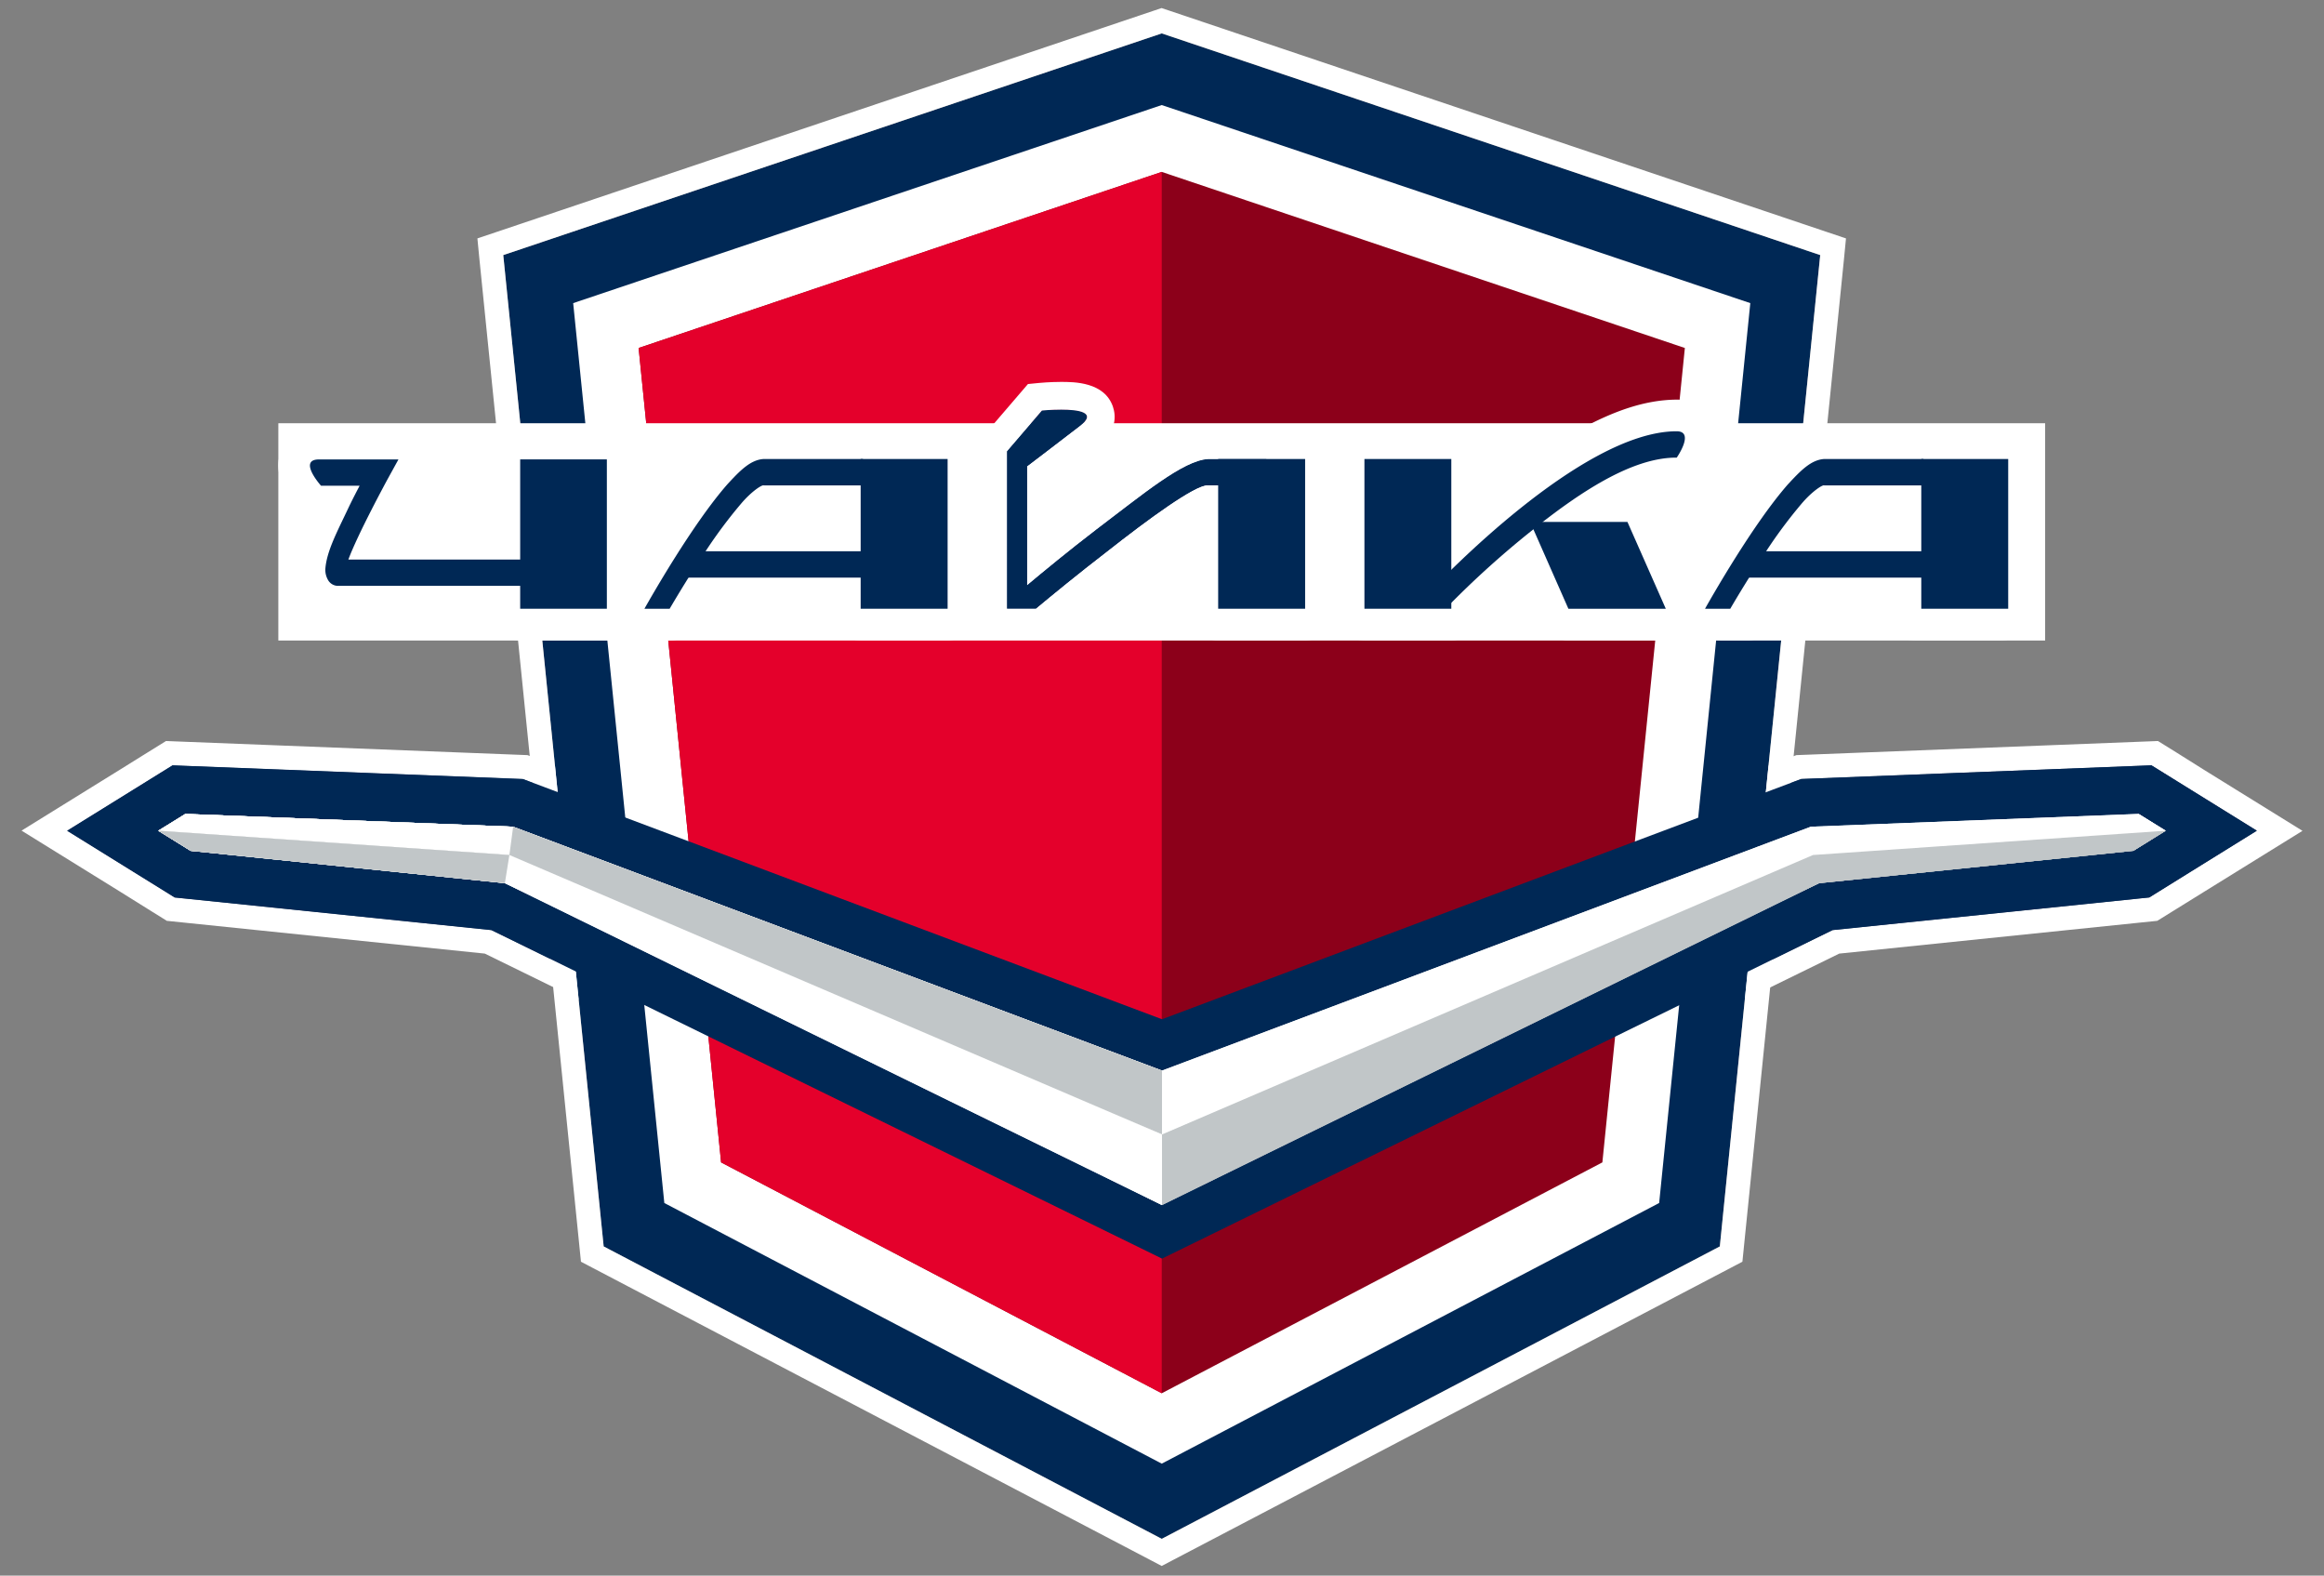 <svg id="Layer_1" data-name="Layer 1" xmlns="http://www.w3.org/2000/svg" viewBox="0 0 1254 850"><rect x="0" y="0" width="1254" height="850" fill="#808080" stroke="none"/><defs><style>.cls-1{fill:#1b326c;}.cls-2{fill:#fff;}.cls-3{fill:#002855;}.cls-4{fill:#8c001a;}.cls-5{fill:#e4002b;}.cls-6{fill:#c1c6c8;}.cls-7{fill:none;}</style></defs><title>Artboard 1</title><polygon class="cls-1" points="1182.25 426.12 1167.63 417.05 1160.88 412.86 1152.95 413.18 976.1 420.08 971.91 420.24 967.99 421.71 627 549.86 286.01 421.71 282.09 420.24 277.9 420.08 101.05 413.18 93.12 412.86 86.37 417.05 71.75 426.12 36.23 448.15 71.75 470.19 89.21 481.02 94.28 484.17 100.22 484.78 265.17 501.77 615.6 673.4 627 678.99 638.41 673.4 988.83 501.77 1153.78 484.78 1159.72 484.17 1164.79 481.02 1182.25 470.19 1217.77 448.15 1182.25 426.12"/><path class="cls-2" d="M1160.88,412.86l6.75,4.18,14.62,9.07,35.52,22-35.52,22L1164.79,481l-5.07,3.15-5.94.61-164.95,17L638.41,673.4,627,679,615.6,673.4,265.17,501.77l-165-17-5.94-.61L89.21,481,71.75,470.19l-35.52-22,35.52-22,14.62-9.07,6.75-4.19,7.93.31,176.85,6.9,4.19.16,3.92,1.47L627,549.86,968,421.71l3.92-1.47,4.19-.16,176.85-6.9,7.93-.31m3.46-13.11-4,.16-7.93.31-176.85,6.9-4.19.16-2.09.08-2,.74-3.92,1.47L627,536,290.57,409.58l-3.92-1.47-2-.74-2.09-.08-4.19-.16-176.85-6.9-7.93-.31-4-.16-3.37,2.09L79.53,406,64.91,415.1l-35.52,22-17.76,11,17.76,11,35.52,22L82.37,492l5.07,3.15L90,496.76l3,.31,5.94.61,162.65,16.76L609.89,685l11.41,5.59,5.7,2.79,5.7-2.79L644.11,685,992.45,514.44l162.65-16.76,5.94-.61,3-.31,2.54-1.57,5.07-3.15,17.46-10.83,35.52-22,17.76-11-17.76-11-35.52-22L1174.46,406l-6.75-4.19-3.37-2.09Z"/><polygon class="cls-3" points="325.73 672.42 271.55 137.61 626.86 18.05 982.17 137.61 930.86 644.1 927.99 672.42 626.86 830.17 325.73 672.42 325.73 672.42"/><path class="cls-2" d="M626.86,18,982.17,137.61,930.86,644.1,928,672.42,626.86,830.17,325.73,672.42,271.55,137.61,626.86,18m0-13.68-4.14,1.39L267.41,125.32l-9.81,3.3,1,10.3,54.18,534.81.7,6.94,6.18,3.24L620.84,841.65l6,3.15,6-3.15L934,683.91l6.18-3.24.7-6.94,2.87-28.32,51.32-506.49,1-10.3-9.81-3.3L631,5.76l-4.14-1.39Z"/><polygon class="cls-2" points="358.46 648.99 309.28 163.53 626.86 56.67 944.44 163.53 896.65 635.23 895.26 648.99 626.86 789.6 358.46 648.99 358.46 648.99"/><polygon class="cls-4" points="864.62 627.08 626.86 751.63 389.1 627.08 344.59 187.73 626.86 92.74 909.13 187.73 864.62 627.08"/><polygon class="cls-5" points="626.86 751.63 389.1 627.08 344.59 187.73 626.86 92.74 626.86 751.63"/><polygon class="cls-3" points="1182.25 426.12 1167.63 417.05 1160.88 412.86 1152.95 413.18 976.1 420.08 971.91 420.24 967.99 421.71 627 549.86 286.01 421.71 282.09 420.24 277.9 420.08 101.05 413.18 93.12 412.86 86.37 417.05 71.75 426.12 36.23 448.15 71.75 470.19 89.21 481.02 94.28 484.17 100.22 484.78 265.17 501.77 615.6 673.4 627 678.99 638.41 673.4 988.83 501.77 1153.78 484.78 1159.72 484.17 1164.79 481.02 1182.25 470.19 1217.77 448.15 1182.25 426.12"/><polygon class="cls-6" points="627 644.18 981.57 476.45 1151.12 458.99 980.76 472.39 627 632.39 273.23 472.39 102.88 458.99 272.43 476.45 627 644.18"/><polygon class="cls-6" points="627 632.39 980.76 472.39 1151.12 458.99 1168.58 448.15 979.02 456.55 627 612 274.86 456.55 85.42 448.15 102.88 458.99 273.23 472.39 627 632.39"/><polygon class="cls-6" points="627 650.11 981.57 476.45 1151.12 458.99 1168.58 448.15 978.29 461.25 627 612 274.86 461.25 85.42 448.15 102.88 458.99 273.23 472.39 627 650.11"/><polygon class="cls-2" points="627 612 978.29 461.25 1168.58 448.15 1153.96 439.09 977.11 445.99 627 577.56 276.89 445.99 100.04 439.09 85.42 448.15 274.86 456.55 627 612"/><polygon class="cls-6" points="627 577.56 276.89 445.99 100.04 439.09 85.42 448.15 274.86 461.25 627 612 627 577.56"/><polygon class="cls-2" points="627 650.11 272.43 476.45 102.88 458.99 85.42 448.15 274.86 461.25 627 612 627 650.11"/><polygon class="cls-2" points="276.89 445.99 100.04 439.09 85.42 448.15 274.86 461.25 276.89 445.99"/><polygon class="cls-6" points="272.43 476.45 102.88 458.99 85.42 448.15 274.86 461.25 272.43 476.45"/><polygon class="cls-7" points="977.11 445.99 1153.96 439.09 1168.58 448.15 978.41 461.25 977.11 445.99"/><polygon class="cls-2" points="1153.96 439.09 1168.58 448.15 1151.82 449.31 1153.96 439.09"/><polygon class="cls-6" points="1151.12 458.99 1168.58 448.15 1151.82 449.31 1151.12 458.99"/><line class="cls-7" x1="981.57" y1="476.45" x2="1151.12" y2="458.99"/><polygon class="cls-6" points="627 644.18 981.57 476.45 1151.12 458.99 980.76 472.39 627 632.39 273.23 472.39 102.88 458.99 272.43 476.45 627 644.18"/><polygon class="cls-6" points="627 632.39 980.76 472.39 1151.12 458.99 1168.58 448.15 979.02 456.55 627 612 274.86 456.55 85.42 448.15 102.88 458.99 273.23 472.39 627 632.39"/><polygon class="cls-6" points="627 650.11 981.57 476.45 1151.12 458.99 1168.58 448.15 978.29 461.25 627 612 274.86 461.25 85.42 448.15 102.88 458.99 273.23 472.39 627 650.11"/><polygon class="cls-2" points="627 612 978.29 461.25 1168.58 448.15 1153.96 439.09 977.11 445.99 627 577.56 276.89 445.99 100.04 439.09 85.42 448.15 274.86 456.55 627 612"/><polygon class="cls-6" points="627 577.56 276.89 445.99 100.04 439.09 85.42 448.15 274.86 461.25 627 612 627 577.56"/><polygon class="cls-2" points="627 650.11 272.43 476.45 102.88 458.99 85.42 448.15 274.86 461.25 627 612 627 650.11"/><polygon class="cls-2" points="276.89 445.99 100.04 439.09 85.42 448.15 274.86 461.25 276.89 445.99"/><polygon class="cls-6" points="272.43 476.45 102.88 458.99 85.42 448.15 274.86 461.25 272.43 476.45"/><polygon class="cls-7" points="977.11 445.99 1153.96 439.09 1168.58 448.15 978.41 461.25 977.11 445.99"/><line class="cls-7" x1="981.57" y1="476.45" x2="1151.12" y2="458.99"/><rect class="cls-2" x="150.19" y="228.33" width="953.34" height="117.22"/><rect class="cls-1" x="280.68" y="247.83" width="46.77" height="80.57"/><path class="cls-2" d="M280.68,345.45a17.17,17.17,0,0,1-12.06-5h0a17.16,17.16,0,0,1-5-12.06h0V247.83a17.17,17.17,0,0,1,5-12.06h0a17.17,17.17,0,0,1,12.06-5h46.77a17.17,17.17,0,0,1,12.06,5h0a17.16,17.16,0,0,1,5,12.06h0V328.4a17.15,17.15,0,0,1-5,12.06h0a17.17,17.17,0,0,1-12.06,5H280.68Zm46.77-17.05v0Zm-29.71-63.51v46.46H310.4V264.88Z"/><path class="cls-1" d="M177,312.9a11,11,0,0,1-1.46-5.77h0c.63-9.79,6.65-20.75,12.61-33.45h0c2-4.19,4.09-8.18,5.89-11.64H173.22s-12.7-14.19-1.07-14.19H215l-6.17,11.21c0,.05-15.57,28.59-20.86,42.8h95.07v14.19H182a6.23,6.23,0,0,1-5-3.15Z"/><path class="cls-2" d="M182.15,333.1H182a22.21,22.21,0,0,1-11-3h0a23.62,23.62,0,0,1-8.76-8.65h0l13.43-7.84h0l-13.44,7.84a28.31,28.31,0,0,1-3.78-14.23h0l0-1.23c.56-8,3-14.76,5.6-21.13h0c1-2.34,2-4.63,3.08-6.9h0a17,17,0,0,1-6.68-4.59h0c-.22-.25-1.34-1.5-2.8-3.45h0a45.39,45.39,0,0,1-5-8.19h0a25.1,25.1,0,0,1-2.5-10.6h0a20.34,20.34,0,0,1,1.67-8.13h0a19.84,19.84,0,0,1,6.1-7.79h0a22.89,22.89,0,0,1,14.19-4.45H215c6,0,15.37,3.18,18.44,8.38h0a17,17,0,0,1,.25,16.9h0l-6.07,11v0h0l-.17.32h0l-.51.95h0l-1.81,3.38h0c-1.51,2.85-7.34,6.79-9.56,11.14h0l-1,1.9h68.45a17.17,17.17,0,0,1,12.06,5h0a17.17,17.17,0,0,1,5,12.06h0v14.19a17.17,17.17,0,0,1-5,12.06h0a17.17,17.17,0,0,1-12.06,5H182.15Z"/><rect class="cls-1" x="736.23" y="247.62" width="46.88" height="80.78"/><path class="cls-2" d="M736.23,345.45a17.18,17.18,0,0,1-12.06-5h0a17.18,17.18,0,0,1-5-12.06h0V247.61a17.17,17.17,0,0,1,5-12.06h0a17.17,17.17,0,0,1,12.06-5h46.88a17.17,17.17,0,0,1,12.06,5h0a17.18,17.18,0,0,1,5,12.06h0V328.4a17.16,17.16,0,0,1-5,12.06h0a17.16,17.16,0,0,1-12.06,5H736.23Zm46.88-17.05v0Zm-29.83-17.05h12.78V264.66H753.29v46.68Z"/><polygon class="cls-1" points="898.84 328.4 846.28 328.4 825.64 281.55 878.14 281.55 898.84 328.4"/><path class="cls-2" d="M846.28,345.45a17.09,17.09,0,0,1-15.6-10.18h0L810,288.42a17.07,17.07,0,0,1,1.32-16.19h0a17.06,17.06,0,0,1,14.28-7.74h52.5a17.08,17.08,0,0,1,15.6,10.16h0l20.7,46.85-15.6,6.89v0l15.6-6.89a17.08,17.08,0,0,1-1.31,16.2h0a17.08,17.08,0,0,1-14.29,7.74H846.28Zm11.12-34.1h15.26L867,298.6H851.78l5.62,12.74Z"/><path class="cls-1" d="M781.45,326.88h0ZM774.6,315.8c.61-.11,78.2-83.14,130.08-83.14,10,0,.06,14.22.06,14.22-24.46-.2-53.51,19.52-78.68,39.74h0a499.86,499.86,0,0,0-44.6,40.27h0L774.6,315.8Z"/><path class="cls-2" d="M781.45,343.93h0a17.07,17.07,0,0,1-14.84-8.65h0l-6.51-10.51,5.14-3.18-5.14,3.18a17.1,17.1,0,0,1-1.06-16h0a17,17,0,0,1,4.11-5.65h0l0,0h0l1.44-1.44h0c1.33-1.34,3.31-3.33,5.81-5.77h0c5-4.9,12.08-11.68,20.58-19.22h0c17.05-15.1,39.6-33.3,63.49-46.1h0c16-8.45,32.62-14.87,50.16-15h0A22.64,22.64,0,0,1,916,218.47h0a20.19,20.19,0,0,1,9,10.8h0a21.46,21.46,0,0,1,1.19,7.11h0a27.36,27.36,0,0,1-1.64,9h0a42.85,42.85,0,0,1-2.51,5.71h0a53.23,53.23,0,0,1-3.33,5.53h0a17,17,0,0,1-14.17,7.28h-.18c-7.56-.11-18.65,3.46-30.64,10.19h0c-12,6.64-24.86,16-37.05,25.84h0a488.62,488.62,0,0,0-42,37.78h0l-.8.83h0l-.36.38h0a16.88,16.88,0,0,1-2.46,2h0L791,341h0l-.06,0h0a17.09,17.09,0,0,1-3.46,1.77h0a17,17,0,0,1-2.83.79h0a16.92,16.92,0,0,1-3.14.3h0ZM764,302.42h0Zm23.39,40.43h0Z"/><rect class="cls-1" x="464.4" y="247.62" width="46.92" height="80.78"/><path class="cls-2" d="M464.4,345.45a17.17,17.17,0,0,1-12.06-5h0a17.16,17.16,0,0,1-5-12.06h0V247.62a17.17,17.17,0,0,1,5-12.06h0a17.17,17.17,0,0,1,12.06-5h46.92a17.17,17.17,0,0,1,12.06,5h0a17.16,17.16,0,0,1,5,12.06h0V328.4a17.16,17.16,0,0,1-5,12.06h0a17.17,17.17,0,0,1-12.06,5H464.4Zm46.92-17.05v0Zm-29.87-17.05h12.82V264.67H481.45v46.68Z"/><polygon class="cls-1" points="366.47 311.61 366.47 297.39 465.98 297.39 465.98 311.61 366.47 311.61 366.47 311.61"/><path class="cls-2" d="M366.47,328.66v0a17.16,17.16,0,0,1-12.06-5h0a17.16,17.16,0,0,1-5-12.06h0V297.39a17.15,17.15,0,0,1,5-12.06h0a17.16,17.16,0,0,1,12.06-5H466a17.17,17.17,0,0,1,12.06,5h0a17.16,17.16,0,0,1,5,12.06h0v14.22a17.16,17.16,0,0,1-5,12.06h0a17.17,17.17,0,0,1-12.06,5H366.47Z"/><path class="cls-1" d="M412.07,247.62c-7.15.43-12.77,6.27-19.47,13.52-19,21.55-42,62.17-44.87,67.26h13.61c4.57-7.79,11.68-19.54,19.57-31.3a258.29,258.29,0,0,1,18.85-25.24c5.76-6.84,11.47-10.45,12.32-10h53.57V247.62Z"/><path class="cls-2" d="M347.72,345.45A17.11,17.11,0,0,1,333,337h0a17.11,17.11,0,0,1-.13-17h0c1.52-2.69,8.11-14.33,16.83-28.17h0c8.76-13.88,19.45-29.84,30.09-42h0l.29-.32a98,98,0,0,1,11.67-11.24h0A34.93,34.93,0,0,1,411,230.59h0l1,0h53.57a17.17,17.17,0,0,1,12.06,5h0a17.17,17.17,0,0,1,5,12.06h0v14.22a17.17,17.17,0,0,1-5,12.06h0a17.17,17.17,0,0,1-12.06,5h-49a38.18,38.18,0,0,0-3.83,4h0l-.24.29a242.78,242.78,0,0,0-17.49,23.48h0c-7.61,11.34-14.57,22.84-19,30.42h0a17.09,17.09,0,0,1-14.71,8.43H347.72Z"/><rect class="cls-1" x="1046.1" y="247.62" width="46.9" height="80.78"/><path class="cls-2" d="M1032.94,345.45a17.17,17.17,0,0,1-12.06-5h0a17.17,17.17,0,0,1-5-12.06h0V247.61a17.16,17.16,0,0,1,5-12.06h0a17.17,17.17,0,0,1,12.06-5h46.9a17.17,17.17,0,0,1,12.06,5h0a17.17,17.17,0,0,1,5,12.06h0V328.4a17.17,17.17,0,0,1-5,12.06h0a17.18,17.18,0,0,1-12.06,5h-46.9Zm46.9-17.05v0ZM1050,311.34h12.8V264.67H1050v46.68Z"/><polygon class="cls-1" points="948.15 311.61 948.15 297.39 1047.67 297.39 1047.67 311.61 948.15 311.61 948.15 311.61"/><path class="cls-2" d="M948.15,328.66v0a17.17,17.17,0,0,1-12.06-5h0a17.17,17.17,0,0,1-5-12.06h0V297.39a17.17,17.17,0,0,1,5-12.06h0a17.17,17.17,0,0,1,12.06-5h99.52a17.17,17.17,0,0,1,12.06,5h0a17.16,17.16,0,0,1,5,12.06h0v14.22a17.17,17.17,0,0,1-5,12.06h0a17.17,17.17,0,0,1-12.06,5H948.15Z"/><path class="cls-1" d="M993.76,247.62c-7.15.43-12.74,6.27-19.48,13.52-19,21.55-42,62.17-44.86,67.26H943c4.55-7.79,11.68-19.54,19.55-31.3a258,258,0,0,1,18.86-25.24c5.76-6.84,11.48-10.45,12.31-10h53.58V247.62Z"/><path class="cls-2" d="M929.41,345.45A17.1,17.1,0,0,1,914.69,337h0a17.11,17.11,0,0,1-.13-17h0c1.51-2.68,8.11-14.33,16.82-28.17h0c8.76-13.89,19.45-29.84,30.09-42h0l.32-.35a99.75,99.75,0,0,1,11.65-11.2h0a34.92,34.92,0,0,1,19.29-7.73h0l1,0h53.58a17.17,17.17,0,0,1,12.06,5h0a17.16,17.16,0,0,1,5,12.06h0v14.22a17.16,17.16,0,0,1-5,12.06h0a17.17,17.17,0,0,1-12.06,5h-49a37.86,37.86,0,0,0-3.83,4h0l-.25.29a243.89,243.89,0,0,0-17.48,23.45h0c-7.6,11.36-14.59,22.87-19,30.42h0A17.11,17.11,0,0,1,943,345.45H929.41Z"/><rect class="cls-1" x="657.31" y="247.62" width="46.92" height="80.78"/><path class="cls-2" d="M657.31,345.45a17.17,17.17,0,0,1-12.06-5h0a17.16,17.16,0,0,1-5-12.06h0V247.62a17.16,17.16,0,0,1,5-12.06h0a17.17,17.17,0,0,1,12.06-5h46.92a17.17,17.17,0,0,1,12.06,5h0a17.17,17.17,0,0,1,5,12.06h0V328.4a17.17,17.17,0,0,1-5,12.06h0a17.17,17.17,0,0,1-12.06,5H657.31Zm46.92-17.05v0Zm-29.87-17.05h12.82V264.66H674.36v46.68Z"/><path class="cls-1" d="M651.93,247.61c-13.49.67-35.79,19.43-60.39,38-14.9,11.45-28.8,22.91-37.3,30v-64s12.63-9.58,28.34-21.66-20.37-8.52-20.37-8.52l-18.88,22V328.4H559c8.28-6.92,22.63-18.7,38.05-30.58,23.4-18.43,48.48-36.68,54.84-36H683.4V247.61Z"/><rect class="cls-3" x="280.68" y="247.83" width="46.77" height="80.57"/><path class="cls-3" d="M177,312.9a11,11,0,0,1-1.46-5.77h0c.63-9.79,6.65-20.75,12.61-33.45h0c2-4.19,4.09-8.18,5.89-11.64H173.22s-12.7-14.19-1.07-14.19H215l-6.17,11.21c0,.05-15.57,28.59-20.86,42.8h95.07v14.19H182a6.23,6.23,0,0,1-5-3.15Z"/><rect class="cls-3" x="736.23" y="247.62" width="46.88" height="80.78"/><polygon class="cls-3" points="898.84 328.4 846.28 328.4 825.64 281.55 878.14 281.55 898.84 328.4"/><path class="cls-3" d="M781.45,326.88h0ZM774.6,315.8c.61-.11,78.2-83.14,130.08-83.14,10,0,.06,14.22.06,14.22-24.46-.2-53.51,19.52-78.68,39.74h0a499.86,499.86,0,0,0-44.6,40.27h0L774.6,315.8Z"/><rect class="cls-3" x="464.4" y="247.62" width="46.92" height="80.78"/><polygon class="cls-3" points="366.47 311.61 366.47 297.39 465.98 297.39 465.98 311.61 366.47 311.61 366.47 311.61"/><path class="cls-3" d="M412.07,247.62c-7.15.43-12.77,6.27-19.47,13.52-19,21.55-42,62.17-44.87,67.26h13.61c4.57-7.79,11.68-19.54,19.57-31.3a258.29,258.29,0,0,1,18.85-25.24c5.76-6.84,11.47-10.45,12.32-10h53.57V247.62Z"/><rect class="cls-3" x="1036.7" y="247.62" width="46.9" height="80.78"/><polygon class="cls-3" points="938.75 311.61 938.75 297.39 1038.27 297.39 1038.27 311.61 938.75 311.61 938.75 311.61"/><path class="cls-3" d="M984.35,247.62c-7.15.43-12.74,6.27-19.48,13.52-19,21.55-42,62.17-44.86,67.26h13.62c4.55-7.79,11.68-19.54,19.55-31.3A258,258,0,0,1,972,271.86c5.76-6.84,11.48-10.45,12.31-10h53.58V247.62Z"/><path class="cls-3" d="M591.54,285.59c-14.9,11.45-28.8,22.91-37.3,30v-64s12.63-9.58,28.34-21.66c9.88-7.6-.74-9-10-9-5.44,0-10.39.49-10.39.49l-18.88,22V328.4H559c8.28-6.92,22.63-18.7,38.05-30.57,23-18.09,47.56-36,54.48-36l.36,0H683.4V247.61H651.93C638.44,248.27,616.14,267,591.54,285.59Z"/><path class="cls-2" d="M683.4,232.7H651.56l-.37,0c-16.14.8-34.6,14.94-58,32.85-3.49,2.67-7,5.4-10.66,8.12-4.61,3.54-9.12,7.08-13.41,10.5V259c5.19-3.95,13.32-10.16,22.52-17.23,11.37-8.75,10.45-17.75,8.89-22.34-4.56-13.4-21-13.4-28-13.4-6.1,0-11.62.54-11.86.56l-6,.59-3.9,4.54-18.88,22-3.59,4.19V343.31h36l4.15-3.47c7.22-6,21.7-18,37.59-30.21,33.11-26.07,44.07-31.74,46.82-32.9h45.3v-44Zm0,29.13H651.93l-.36,0c-6.91,0-31.51,17.93-54.48,36C581.66,309.7,567.32,321.48,559,328.4H543.32V243.47l18.88-22s5-.49,10.39-.49c9.23,0,19.86,1.41,10,9-15.72,12.08-28.34,21.66-28.34,21.66v64c8.5-7.12,22.4-18.58,37.3-30,24.61-18.56,46.9-37.32,60.39-38H683.4Z"/><rect class="cls-3" x="657.31" y="247.62" width="46.92" height="80.78"/></svg>